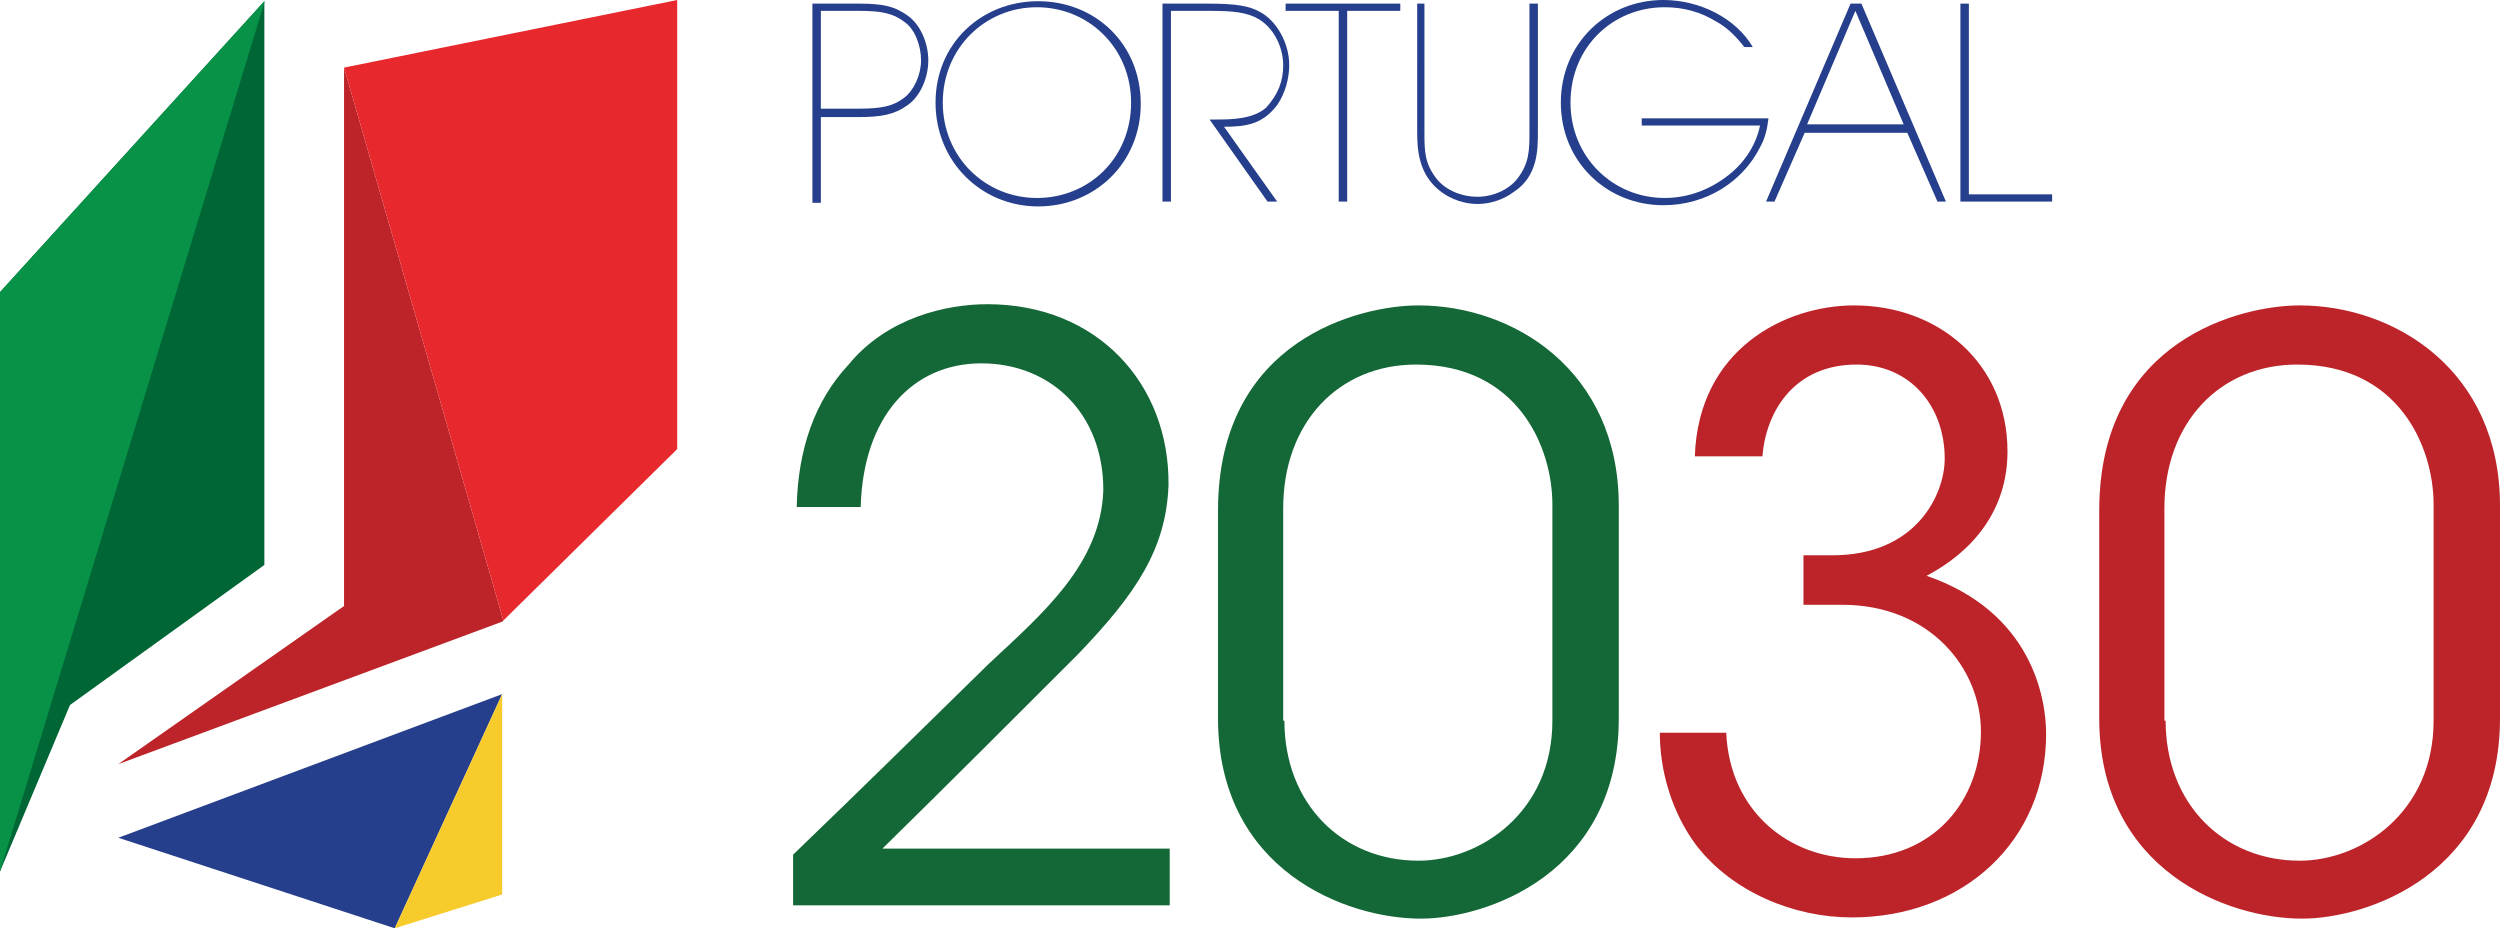 <svg xmlns="http://www.w3.org/2000/svg" xmlns:xlink="http://www.w3.org/1999/xlink" id="Layer_1" x="0px" y="0px" viewBox="0 0 207.1 76.9" style="enable-background:new 0 0 207.1 76.9;" xml:space="preserve"><style type="text/css">	.st0{fill:#263F8C;}	.st1{fill:#146736;}	.st2{fill:#BD2429;}	.st3{fill:#F6CB2B;}	.st4{fill:#006636;}	.st5{fill:#079247;}	.st6{fill:#E7282C;}</style><g>	<g>		<g>			<path class="st0" d="M68,9h3.2c1.8,0,2.8-0.2,3.7-0.9c0.8-0.6,1.4-1.9,1.4-3.1c0-1.2-0.5-2.6-1.4-3.2c-0.9-0.7-1.9-0.9-3.7-0.9     H68V9L68,9z M71.1,0.3c2,0,3,0.2,4.1,1c1,0.7,1.7,2.2,1.7,3.7c0,1.5-0.7,3-1.7,3.7c-1.1,0.8-2.2,1-4.1,1H68v7.1h-0.7V0.3H71.1z"></path>			<path class="st0" d="M78.1,8.5c0,4.5,3.5,7.9,7.8,7.9s7.8-3.3,7.8-7.9c0-4.5-3.5-7.9-7.8-7.9S78.1,4,78.1,8.5L78.1,8.5z      M77.5,8.5c0-4.9,3.8-8.4,8.5-8.4s8.5,3.5,8.5,8.5c0,4.9-3.8,8.5-8.5,8.5S77.5,13.4,77.5,8.5L77.5,8.5z"></path>			<path class="st0" d="M96.3,0.3h3.7c2.5,0,3.5,0.2,4.4,0.7c1.3,0.7,2.4,2.5,2.4,4.4c0,1-0.3,2.3-1,3.3c-1.2,1.6-2.6,1.8-4.4,1.8     l4.4,6.2h-0.8l-4.8-6.8h0.5c1.2,0,3.1,0,4.2-1c1-1.1,1.4-2.2,1.4-3.5c0-1.4-0.7-3-2-3.8c-1-0.6-2.2-0.7-4.1-0.7H97v15.8h-0.7V0.3     z"></path>			<polygon class="st0" points="111,0.9 106.5,0.9 106.5,0.3 116,0.3 116,0.9 111.6,0.9 111.6,16.7 110.9,16.7 110.9,0.9    "></polygon>			<path class="st0" d="M118,0.3v10.6c0,1.6,0,2.6,1,3.9c0.7,0.9,2,1.5,3.4,1.5c1.3,0,2.6-0.6,3.3-1.5c1-1.3,1-2.4,1-3.9V0.3h0.7     v10.6c0,1.5,0,3.7-2,5c-0.8,0.6-1.9,1-3,1c-1.1,0-2.2-0.4-3-1c-1.9-1.4-2-3.5-2-5V0.3H118z"></path>			<path class="st0" d="M144.5,3.9c-0.7-0.9-1.4-1.6-2.3-2.1c-1.3-0.8-2.7-1.2-4.3-1.2c-4.3,0-7.8,3.3-7.8,7.9     c0,4.5,3.5,7.9,7.8,7.9c2.1,0,3.9-0.8,5.3-1.9c1.4-1.1,2.3-2.6,2.6-4.1H136V9.8h10.5c-0.1,0.9-0.3,1.7-0.7,2.4     c-1.4,2.8-4.4,4.8-8,4.8c-4.7,0-8.5-3.6-8.5-8.5c0-4.9,3.8-8.5,8.5-8.5c3,0,6,1.5,7.4,3.9L144.5,3.9L144.5,3.9z"></path>			<path class="st0" d="M153.7,0.9l-4,9.4h8L153.7,0.9z M147,16.7h-0.7l7-16.4h0.9l7,16.4h-0.7L158,11h-8.5L147,16.7L147,16.7z"></path>			<polygon class="st0" points="162.5,0.3 163.1,0.3 163.1,16.1 170,16.1 170,16.7 162.4,16.7 162.4,0.3    "></polygon>			<path class="st1" d="M65.7,70.8c5.4-5.2,10.8-10.5,16.2-15.8c4.5-4.2,9.3-8.3,9.5-14.4c0-6.4-4.4-10.5-10.1-10.5     c-5.7,0-9.8,4.4-10,11.9H66c0.1-4.8,1.5-8.8,4.3-11.8c3.2-3.9,8.1-5,11.5-5c9.1,0,15.1,6.6,15,15c-0.2,5.3-2.7,9-7.5,14     c-5.4,5.4-10.7,10.7-16.2,16.1h23.8v4.7H65.7V70.8L65.7,70.8z"></path>			<path class="st1" d="M106.4,59.7c0,6.9,4.8,11.6,11.1,11.6c5.1,0,11.1-4,11.1-11.6V41.8c0-4.8-2.9-11.6-11.3-11.6     c-6.4,0-11,4.8-11,11.9V59.7z M100.9,42.3c0-14.2,11.8-17,16.6-17c7.9,0,16.6,5.4,16.6,16.6v17.6c0,12.9-11,16.6-16.4,16.6     c-6.2,0-16.8-4-16.8-16.6V42.3z"></path>			<path class="st2" d="M140.4,37.8c0.3-8.9,7.5-12.5,13.2-12.5c7,0,12.7,4.8,12.7,12.1c0,4.9-2.9,8.3-6.7,10.3     c8.7,3,9.9,10.1,9.9,13.1c0,8.9-6.9,15.2-16.1,15.2c-4.8,0-9.9-2.1-12.9-6c-2-2.7-3-6.1-3-9.3h5.5c0.3,6.6,5.3,10.4,10.7,10.4     c6.5,0,10.4-4.8,10.4-10.5c0-5.2-4.2-10.5-11.5-10.5h-3.2V46h2.4c7,0,9.3-5.1,9.3-8c0-4.4-2.9-7.8-7.3-7.8     c-5.1,0-7.5,3.8-7.8,7.6H140.4z"></path>			<path class="st2" d="M179.4,59.7c0,6.9,4.8,11.6,11.1,11.6c5.1,0,11.1-4,11.1-11.6V41.8c0-4.8-2.9-11.6-11.3-11.6     c-6.4,0-11,4.8-11,11.9V59.7z M173.9,42.3c0-14.2,11.8-17,16.6-17c7.9,0,16.6,5.4,16.6,16.6v17.6c0,12.9-11,16.6-16.4,16.6     c-6.2,0-16.8-4-16.8-16.6V42.3z"></path>			<polygon class="st0" points="9.8,69.4 41.6,57.5 32.7,76.9    "></polygon>			<polygon class="st3" points="41.6,57.5 32.7,76.9 41.6,74.1    "></polygon>			<g>				<polyline class="st4" points="21.9,0.1 21.9,46.8 5.8,58.4 0,72.2 0,24.2     "></polyline>				<polygon class="st5" points="21.9,0.1 0,24.2 0,72.2 21.9,0.2     "></polygon>			</g>			<g>				<polygon class="st2" points="28.5,50.2 9.8,63.3 41.6,51.5 41.7,51.4 28.5,5.6     "></polygon>				<polygon class="st6" points="56.1,0 28.5,5.6 41.7,51.4 56.1,37.2     "></polygon>			</g>		</g>	</g></g></svg>